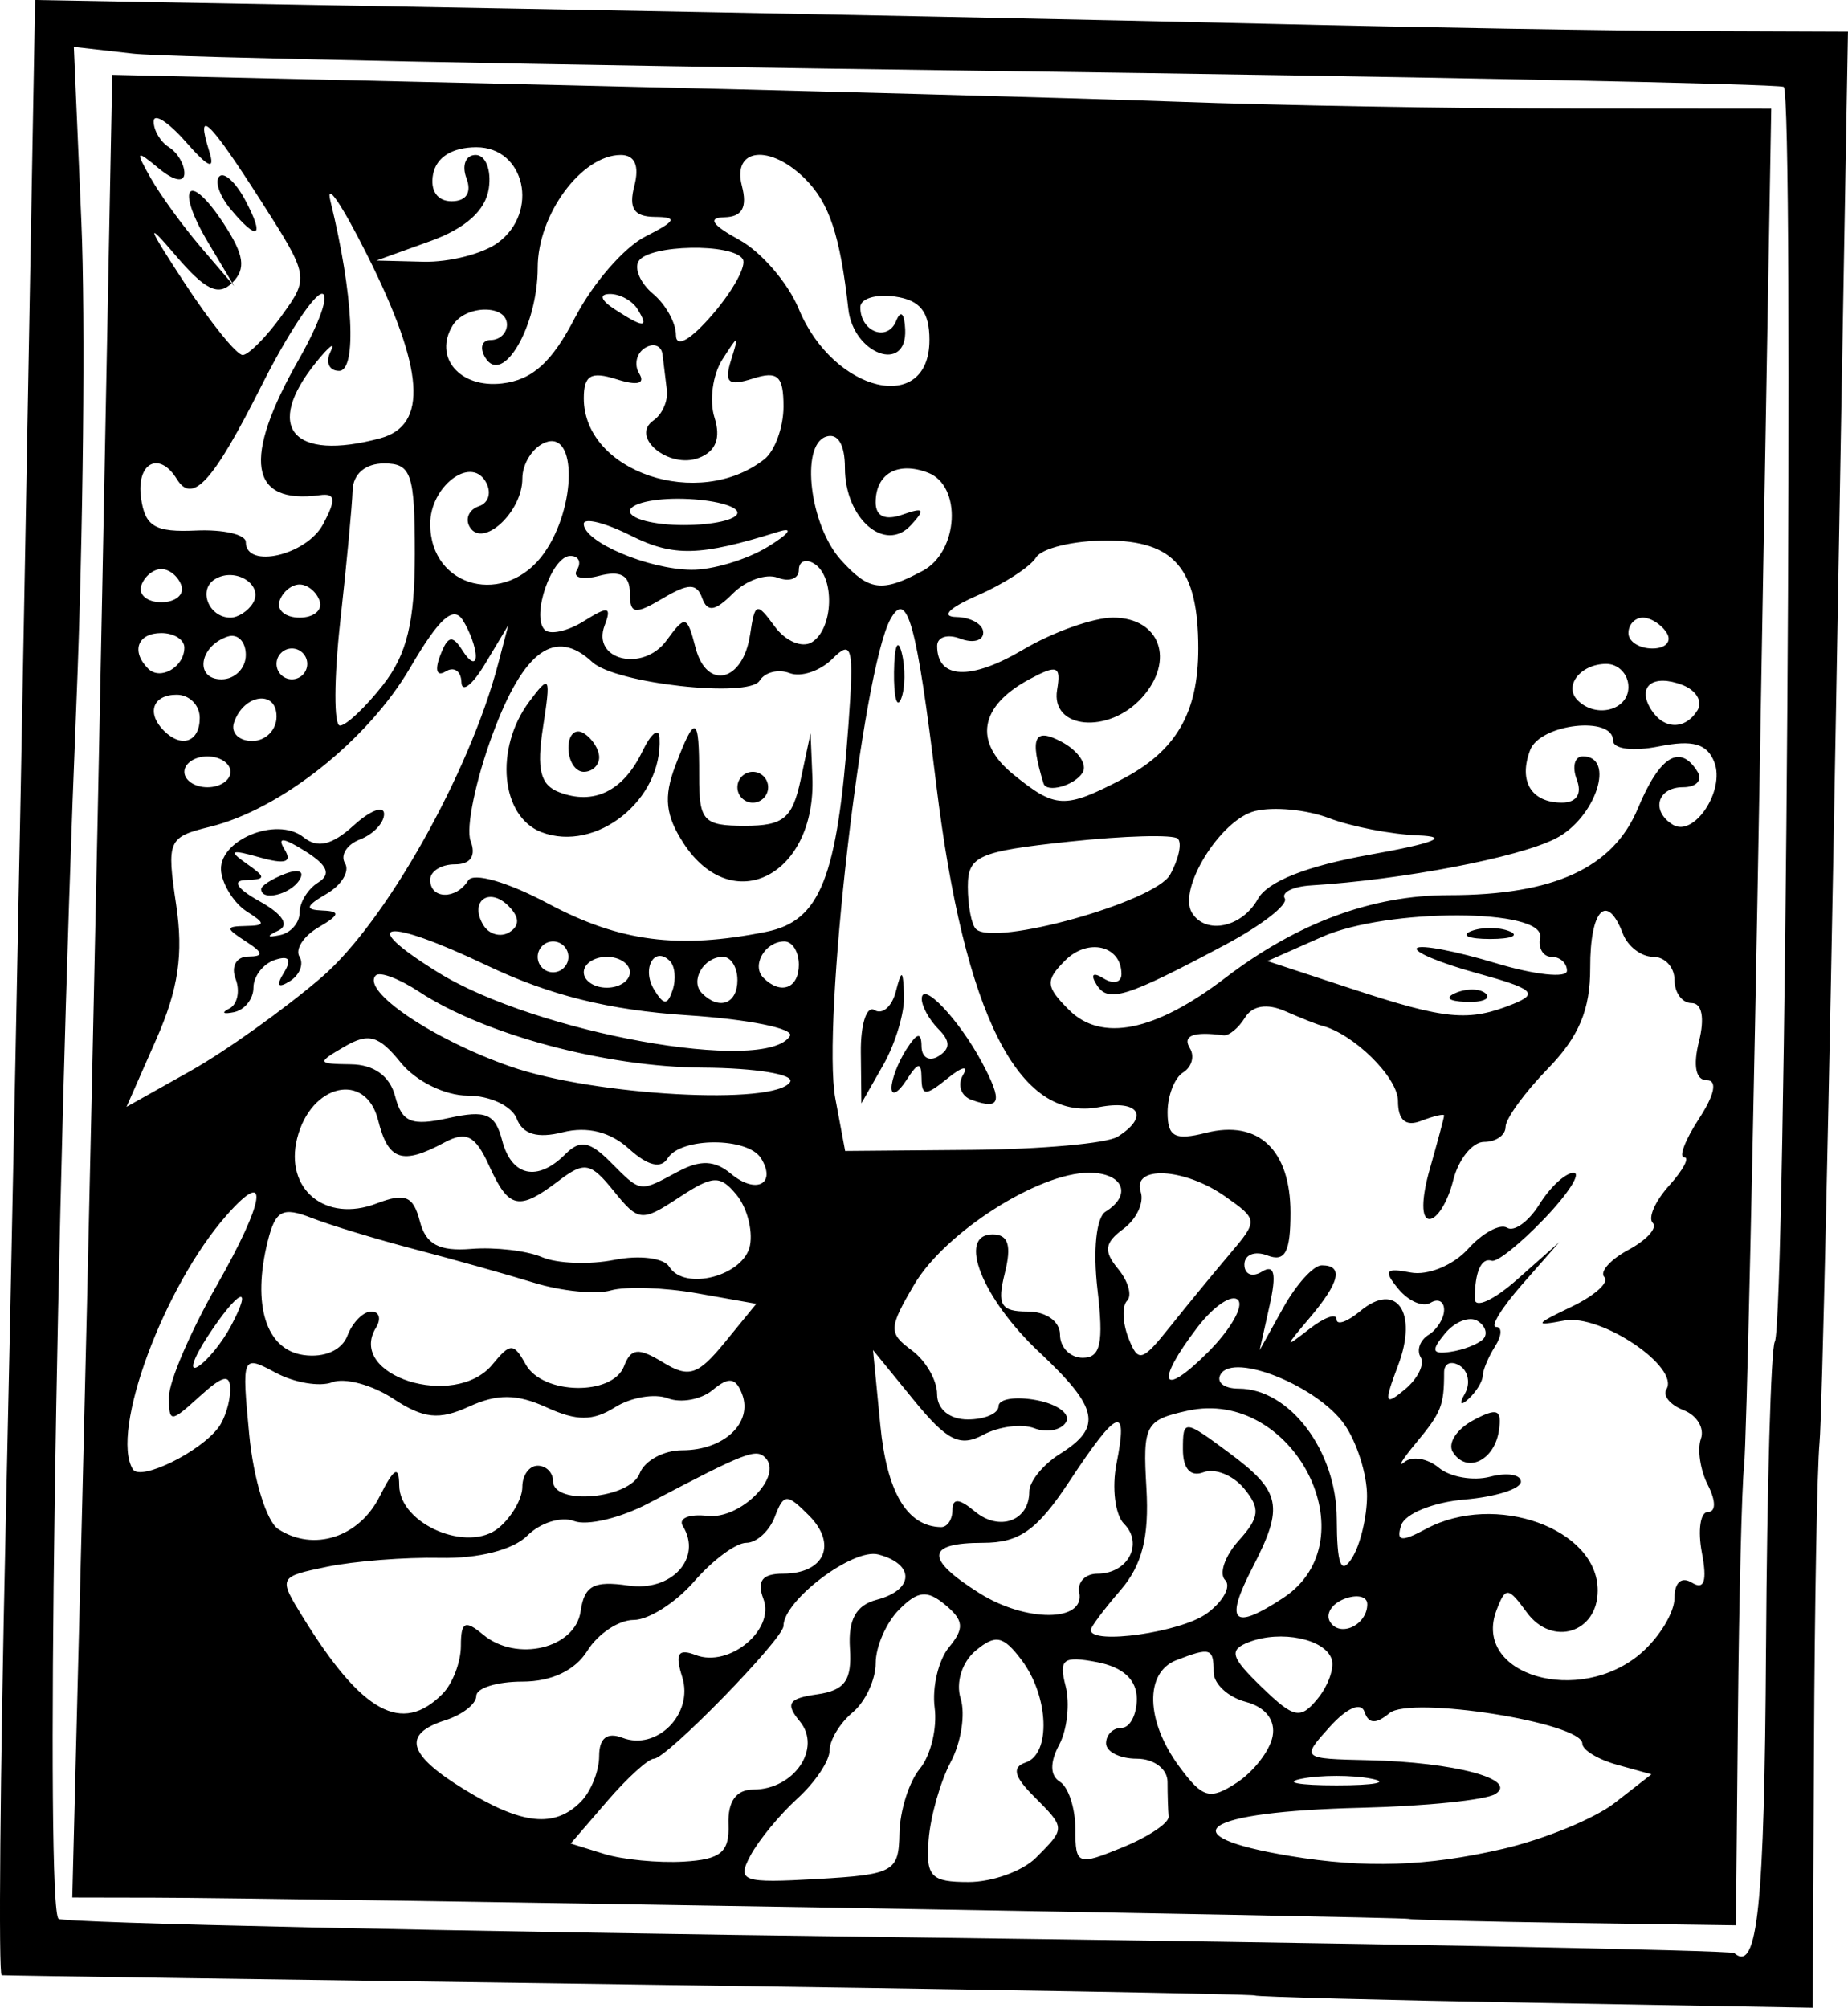 <?xml version="1.0" encoding="UTF-8" standalone="no"?>
<!-- Created with Inkscape (http://www.inkscape.org/) -->

<svg
   xmlns:dc="http://purl.org/dc/elements/1.1/"
   xmlns:cc="http://creativecommons.org/ns#"
   xmlns:rdf="http://www.w3.org/1999/02/22-rdf-syntax-ns#"
   xmlns:svg="http://www.w3.org/2000/svg"
   xmlns="http://www.w3.org/2000/svg"
   xmlns:sodipodi="http://sodipodi.sourceforge.net/DTD/sodipodi-0.dtd"
   xmlns:inkscape="http://www.inkscape.org/namespaces/inkscape"
   width="93.086mm"
   height="101.116mm"
   viewBox="0 0 93.086 101.116"
   version="1.1"
   id="svg8"
   inkscape:version="0.92.1 r15371"
   sodipodi:docname="mermaidinabox-1931-pdfrance.svg">
  <defs
     id="defs2" />
  <sodipodi:namedview
     id="base"
     pagecolor="#ffffff"
     bordercolor="#666666"
     borderopacity="1.0"
     inkscape:pageopacity="0.0"
     inkscape:pageshadow="2"
     inkscape:zoom="0.35"
     inkscape:cx="194.84683"
     inkscape:cy="367.06816"
     inkscape:document-units="mm"
     inkscape:current-layer="layer1"
     showgrid="false"
     fit-margin-top="0"
     fit-margin-left="0"
     fit-margin-right="0"
     fit-margin-bottom="0"
     inkscape:window-width="1366"
     inkscape:window-height="706"
     inkscape:window-x="-8"
     inkscape:window-y="-8"
     inkscape:window-maximized="1" />
  <g
     inkscape:label="Layer 1"
     inkscape:groupmode="layer"
     id="layer1"
     transform="translate(73.854,49.32)">
    <path
       style="fill:#000000;stroke-width:0.775"
       d="m -10.654,51.177 c -0.073,-0.067 -14.236,-0.317 -31.473,-0.555 -17.237,-0.238 -31.476,-0.446 -31.643,-0.464 -0.167,-0.017 -0.078,-10.079 0.196,-22.36 0.275,-12.28 0.722,-34.656 0.994,-49.723 l 0.494,-27.395 24.071,0.433 c 13.239,0.238 30.339,0.584 38,0.767 7.661,0.183 17.375,0.347 21.587,0.363 l 7.658,0.029 -0.606,34.366 c -0.334,18.901 -0.705,35.414 -0.825,36.695 -0.12,1.281 -0.247,8.21 -0.281,15.396 L 17.457,51.796 3.468,51.548 C -4.226,51.411 -10.581,51.244 -10.654,51.177 Z M 15.103,33.69 c 0.049,-8.177 0.249,-15.126 0.443,-15.443 0.544,-0.884 0.984,-62.874 0.448,-63.191 -0.259,-0.153 -18.405,-0.517 -40.323,-0.809 -21.918,-0.292 -41.191,-0.682 -42.829,-0.867 l -2.977,-0.337 0.379,8.812 c 0.209,4.847 0.095,15.769 -0.252,24.272 -1.046,25.628 -1.559,60.779 -0.893,61.192 0.344,0.213 19.407,0.629 42.363,0.924 22.956,0.295 41.874,0.655 42.04,0.8 1.174,1.028 1.522,-2.307 1.6,-15.354 z m -18.01,13.63 c -0.159,-0.1 -56.64,-1.056 -63.129,-1.068 l -4.177,-0.008 0.504,-19.998 c 0.277,-10.999 0.73,-31.653 1.006,-45.898 l 0.502,-25.9 22.13,0.507 c 12.171,0.279 26.308,0.66 31.416,0.846 5.107,0.186 13.951,0.342 19.653,0.346 l 10.367,0.008 -0.577,33.201 c -0.317,18.26 -0.673,34.074 -0.789,35.142 -0.117,1.068 -0.256,6.713 -0.311,12.545 L 13.588,47.645 5.411,47.527 C 0.914,47.462 -2.829,47.368 -2.907,47.319 Z M -28.548,43.017 c 0.02,-1.134 0.483,-2.6 1.028,-3.26 0.545,-0.659 0.881,-2.042 0.746,-3.073 -0.135,-1.031 0.191,-2.401 0.723,-3.045 0.782,-0.946 0.747,-1.353 -0.181,-2.127 -0.921,-0.767 -1.383,-0.722 -2.331,0.23 -0.65,0.653 -1.182,1.868 -1.182,2.7 0,0.832 -0.522,1.949 -1.161,2.48 -0.638,0.532 -1.161,1.394 -1.161,1.916 0,0.522 -0.729,1.611 -1.619,2.42 -0.891,0.809 -1.958,2.105 -2.371,2.881 -0.689,1.292 -0.407,1.39 3.36,1.174 3.864,-0.222 4.115,-0.361 4.149,-2.297 z m 6.872,1.229 c 1.506,-1.512 1.507,-1.483 -0.131,-3.127 -0.969,-0.972 -1.077,-1.442 -0.387,-1.673 1.289,-0.431 1.176,-3.336 -0.201,-5.161 -0.927,-1.229 -1.312,-1.308 -2.314,-0.473 -0.687,0.572 -1.011,1.608 -0.755,2.416 0.246,0.778 0.022,2.213 -0.499,3.188 -0.52,0.976 -1.021,2.736 -1.114,3.912 -0.146,1.866 0.109,2.138 2.009,2.138 1.197,0 2.723,-0.549 3.392,-1.22 z M -37.159,42.554 c -0.041,-1.154 0.387,-1.747 1.259,-1.747 2.044,0 3.456,-2.078 2.334,-3.435 -0.741,-0.896 -0.576,-1.153 0.873,-1.36 1.396,-0.199 1.757,-0.705 1.651,-2.314 -0.095,-1.449 0.306,-2.175 1.354,-2.451 1.887,-0.495 1.928,-1.793 0.072,-2.28 -1.266,-0.332 -4.773,2.313 -4.773,3.6 0,0.652 -5.888,6.687 -6.524,6.687 -0.283,0 -1.343,0.961 -2.354,2.136 l -1.84,2.136 1.684,0.523 c 0.926,0.287 2.728,0.462 4.005,0.388 1.873,-0.108 2.31,-0.472 2.26,-1.882 z m 22.17,-0.388 c -0.03,-0.32 -0.055,-1.107 -0.055,-1.747 0,-0.647 -0.688,-1.165 -1.548,-1.165 -0.851,0 -1.548,-0.349 -1.548,-0.777 0,-0.427 0.348,-0.777 0.774,-0.777 0.426,0 0.774,-0.658 0.774,-1.463 0,-0.956 -0.692,-1.596 -2,-1.846 -1.709,-0.328 -1.94,-0.153 -1.587,1.2 0.227,0.871 0.081,2.205 -0.324,2.964 -0.475,0.891 -0.461,1.551 0.04,1.862 0.427,0.265 0.776,1.335 0.776,2.379 0,1.812 0.107,1.854 2.376,0.925 1.307,-0.535 2.351,-1.235 2.321,-1.555 z M 1.812,43.805 C 3.913,43.319 6.464,42.273 7.482,41.48 L 9.332,40.04 7.591,39.556 c -0.958,-0.266 -1.741,-0.744 -1.741,-1.063 0,-1.052 -8.653,-2.419 -9.715,-1.535 -0.676,0.563 -1.056,0.544 -1.257,-0.062 -0.17,-0.512 -0.886,-0.206 -1.743,0.744 -1.451,1.609 -1.446,1.613 1.954,1.69 4.32,0.098 7.565,0.966 6.375,1.704 -0.488,0.303 -3.526,0.613 -6.752,0.691 -8.036,0.192 -9.804,1.398 -3.566,2.432 3.769,0.625 6.893,0.521 10.665,-0.353 z M -44.603,41.428 c 0.511,-0.513 0.929,-1.55 0.929,-2.305 0,-0.907 0.398,-1.22 1.171,-0.923 1.74,0.67 3.597,-1.213 3.014,-3.057 -0.375,-1.185 -0.211,-1.452 0.681,-1.109 1.683,0.648 4.003,-1.273 3.41,-2.823 -0.348,-0.91 -0.064,-1.277 0.989,-1.277 2.087,0 2.746,-1.482 1.302,-2.931 -1.116,-1.12 -1.268,-1.113 -1.722,0.075 -0.274,0.717 -0.92,1.303 -1.437,1.303 -0.516,0 -1.695,0.874 -2.62,1.942 -0.925,1.068 -2.297,1.942 -3.049,1.942 -0.752,0 -1.802,0.699 -2.333,1.553 -0.617,0.991 -1.805,1.553 -3.281,1.553 -1.273,0 -2.315,0.326 -2.315,0.724 0,0.398 -0.696,0.946 -1.548,1.217 -2.206,0.703 -1.921,1.736 0.967,3.503 2.888,1.767 4.522,1.938 5.842,0.613 z m 34.85,-3.293 c 0.162,-0.819 -0.353,-1.482 -1.354,-1.745 -0.888,-0.233 -1.615,-0.907 -1.615,-1.498 0,-1.213 -0.156,-1.264 -1.871,-0.603 -1.614,0.622 -1.555,3.058 0.13,5.347 1.185,1.61 1.547,1.714 2.902,0.83 0.851,-0.555 1.665,-1.604 1.808,-2.331 z m 4.963,2.124 c -0.958,-0.185 -2.525,-0.185 -3.482,0 -0.958,0.185 -0.174,0.337 1.741,0.337 1.915,0 2.699,-0.151 1.741,-0.337 z m -1.988,-6.022 c -0.337,-1.017 -2.556,-1.475 -4.159,-0.858 -1.032,0.397 -0.935,0.747 0.626,2.259 1.634,1.584 1.959,1.652 2.824,0.598 0.538,-0.655 0.857,-1.555 0.71,-2 z m -44.789,1.755 c 0.511,-0.513 0.929,-1.604 0.929,-2.425 0,-1.214 0.209,-1.319 1.118,-0.562 1.691,1.408 4.647,0.696 4.915,-1.184 0.183,-1.284 0.667,-1.543 2.405,-1.287 2.177,0.321 3.735,-1.384 2.741,-2.999 -0.239,-0.388 0.32,-0.619 1.242,-0.512 1.657,0.191 3.835,-2.002 2.911,-2.93 -0.474,-0.476 -0.987,-0.276 -5.892,2.303 -1.405,0.739 -3.085,1.139 -3.733,0.89 -0.648,-0.25 -1.711,0.081 -2.362,0.735 -0.712,0.714 -2.464,1.161 -4.392,1.119 -1.764,-0.038 -4.323,0.162 -5.687,0.445 -2.463,0.511 -2.471,0.528 -1.209,2.568 2.967,4.797 4.969,5.893 7.015,3.839 z M 8.827,33.92 c 0.916,-0.798 1.666,-2.041 1.666,-2.764 0,-0.789 0.354,-1.094 0.886,-0.764 0.612,0.379 0.765,-0.088 0.494,-1.507 -0.215,-1.131 -0.08,-2.057 0.302,-2.057 0.408,0 0.407,-0.56 -0.002,-1.359 -0.383,-0.747 -0.54,-1.796 -0.35,-2.329 0.191,-0.534 -0.203,-1.182 -0.874,-1.44 -0.671,-0.259 -1.06,-0.73 -0.865,-1.048 0.69,-1.12 -3.305,-3.811 -5.142,-3.465 -1.542,0.291 -1.493,0.193 0.346,-0.686 1.18,-0.564 1.934,-1.239 1.675,-1.499 -0.259,-0.26 0.285,-0.879 1.209,-1.376 0.924,-0.496 1.475,-1.108 1.225,-1.359 -0.25,-0.251 0.122,-1.096 0.827,-1.879 0.705,-0.782 1.046,-1.422 0.758,-1.422 -0.289,0 0.046,-0.874 0.743,-1.942 0.795,-1.217 0.94,-1.942 0.39,-1.942 -0.55,0 -0.696,-0.725 -0.392,-1.942 0.299,-1.196 0.156,-1.942 -0.372,-1.942 -0.472,0 -0.858,-0.524 -0.858,-1.165 0,-0.641 -0.485,-1.165 -1.078,-1.165 -0.593,0 -1.278,-0.524 -1.523,-1.165 C 7.088,-4.4 6.237,-3.514 6.246,-0.579 6.253,1.526 5.68,2.892 4.118,4.495 2.943,5.702 1.982,7.027 1.982,7.439 c 0,0.412 -0.485,0.75 -1.077,0.75 -0.592,0 -1.295,0.874 -1.562,1.942 -0.267,1.068 -0.803,1.942 -1.191,1.942 -0.421,0 -0.415,-1.014 0.015,-2.519 0.396,-1.385 0.72,-2.598 0.72,-2.694 0,-0.096 -0.522,0.026 -1.161,0.272 -0.776,0.299 -1.161,-0.033 -1.161,-1.002 0,-1.19 -2.257,-3.409 -3.869,-3.804 -0.213,-0.052 -1.031,-0.378 -1.819,-0.723 -0.909,-0.399 -1.647,-0.279 -2.021,0.328 -0.324,0.526 -0.811,0.926 -1.083,0.89 -1.52,-0.204 -2.083,0.015 -1.688,0.657 0.245,0.398 0.091,0.942 -0.341,1.211 -0.433,0.268 -0.786,1.173 -0.786,2.01 0,1.238 0.363,1.431 1.945,1.032 2.633,-0.663 4.246,0.866 4.246,4.026 0,1.991 -0.271,2.494 -1.161,2.152 -0.638,-0.246 -1.161,-0.04 -1.161,0.459 0,0.498 0.399,0.658 0.887,0.356 0.627,-0.389 0.74,0.109 0.384,1.702 l -0.502,2.252 1.188,-2.136 c 0.653,-1.175 1.525,-2.136 1.937,-2.136 1.109,0 0.915,0.846 -0.605,2.644 -1.29,1.525 -1.29,1.551 0,0.549 0.745,-0.579 1.354,-0.792 1.354,-0.474 0,0.318 0.537,0.131 1.194,-0.416 1.823,-1.518 2.92,0.057 1.906,2.735 -0.726,1.916 -0.683,2.064 0.35,1.203 0.647,-0.539 1.001,-1.266 0.786,-1.615 -0.215,-0.349 -0.037,-0.854 0.395,-1.123 0.433,-0.268 0.786,-0.837 0.786,-1.264 0,-0.427 -0.309,-0.585 -0.686,-0.351 -0.377,0.234 -1.105,-0.081 -1.617,-0.7 -0.766,-0.927 -0.657,-1.072 0.618,-0.826 0.855,0.165 2.145,-0.363 2.881,-1.178 0.733,-0.812 1.622,-1.297 1.977,-1.077 0.355,0.22 1.088,-0.312 1.63,-1.183 0.542,-0.871 1.315,-1.583 1.718,-1.583 0.403,0 -0.253,1.032 -1.457,2.293 -1.204,1.261 -2.401,2.222 -2.66,2.136 -0.529,-0.177 -0.858,0.559 -0.858,1.919 0,0.502 0.958,0.065 2.128,-0.971 L 4.691,13.237 2.815,15.373 c -1.032,1.175 -1.621,2.136 -1.309,2.136 0.312,0 0.291,0.437 -0.047,0.971 -0.338,0.534 -0.62,1.204 -0.626,1.489 -0.007,0.285 -0.329,0.809 -0.716,1.165 -0.405,0.372 -0.482,0.258 -0.181,-0.27 0.288,-0.504 0.17,-1.137 -0.263,-1.405 -0.433,-0.268 -0.786,-0.118 -0.786,0.335 0,1.673 -0.138,2.02 -1.401,3.541 -0.71,0.854 -0.978,1.294 -0.596,0.978 0.382,-0.317 1.16,-0.188 1.729,0.286 0.569,0.474 1.733,0.678 2.586,0.454 0.853,-0.224 1.552,-0.112 1.552,0.25 0,0.361 -1.279,0.766 -2.842,0.898 -1.563,0.133 -2.996,0.712 -3.185,1.287 -0.271,0.826 -0.009,0.867 1.243,0.194 3.487,-1.873 8.652,-0.022 8.652,3.099 0,2.141 -2.3,2.851 -3.573,1.103 -0.94,-1.29 -1.07,-1.3 -1.522,-0.116 -1.251,3.272 4.175,4.873 7.298,2.154 z M -0.678,23.801 c -0.264,-0.428 0.195,-1.141 1.02,-1.584 1.222,-0.656 1.464,-0.563 1.308,0.501 -0.225,1.538 -1.642,2.197 -2.328,1.083 z m -12.386,8.138 c 0.825,-0.606 1.24,-1.364 0.92,-1.684 -0.319,-0.321 -0.009,-1.216 0.688,-1.99 1.053,-1.167 1.098,-1.615 0.265,-2.622 -0.553,-0.668 -1.471,-1.035 -2.041,-0.816 -0.653,0.252 -1.037,-0.175 -1.037,-1.153 0,-1.514 0.057,-1.51 2.321,0.17 2.631,1.953 2.783,2.689 1.19,5.772 -1.433,2.772 -0.997,3.209 1.538,1.542 4.445,-2.923 0.522,-10.606 -4.815,-9.43 -2.134,0.47 -2.26,0.708 -2.073,3.899 0.144,2.459 -0.216,3.879 -1.302,5.136 -0.826,0.956 -1.502,1.859 -1.502,2.007 0,0.766 4.553,0.119 5.848,-0.832 z m 8.081,-0.473 c 0,-0.389 -0.52,-0.506 -1.156,-0.261 -0.636,0.245 -0.96,0.764 -0.72,1.153 0.502,0.814 1.877,0.161 1.877,-0.892 z M -19.493,30.887 c -0.106,-0.524 0.308,-0.952 0.922,-0.952 1.53,0 2.333,-1.51 1.336,-2.511 -0.451,-0.452 -0.62,-1.82 -0.378,-3.039 0.597,-2.994 0.059,-2.792 -2.368,0.89 -1.63,2.472 -2.521,3.106 -4.359,3.106 -2.878,0 -2.935,0.8 -0.182,2.534 2.349,1.48 5.333,1.463 5.03,-0.028 z m 14.497,-4.857 c 0.007,-1.08 -0.505,-2.704 -1.137,-3.609 -1.34,-1.919 -5.555,-3.635 -6.231,-2.536 -0.247,0.402 0.158,0.73 0.9,0.73 2.567,0 4.931,3.129 4.944,6.543 0.009,2.33 0.21,2.858 0.762,2 0.413,-0.641 0.755,-2.048 0.762,-3.128 z m -49.737,0.021 c 0.726,-1.446 0.978,-1.59 0.987,-0.566 0.015,1.959 3.468,3.429 5.018,2.138 0.651,-0.542 1.184,-1.467 1.184,-2.056 0,-0.588 0.348,-1.07 0.774,-1.07 0.426,0 0.774,0.349 0.774,0.777 0,1.241 3.872,0.896 4.363,-0.388 0.245,-0.641 1.209,-1.165 2.142,-1.165 2.1,0 3.571,-1.381 3.016,-2.833 -0.317,-0.83 -0.67,-0.879 -1.477,-0.207 -0.583,0.486 -1.601,0.675 -2.262,0.421 -0.661,-0.254 -1.858,-0.051 -2.661,0.452 -1.118,0.701 -1.926,0.702 -3.452,0.004 -1.485,-0.679 -2.476,-0.689 -3.895,-0.041 -1.519,0.694 -2.292,0.614 -3.829,-0.396 -1.059,-0.696 -2.439,-1.069 -3.066,-0.827 -0.627,0.242 -1.912,0.025 -2.855,-0.482 -1.687,-0.906 -1.708,-0.856 -1.327,3.129 0.213,2.228 0.871,4.365 1.461,4.749 1.777,1.157 4.07,0.42 5.105,-1.64 z m 28.856,0.682 c 0,-0.614 0.333,-0.594 1.127,0.067 1.233,1.027 2.742,0.479 2.742,-0.996 0,-0.513 0.696,-1.369 1.548,-1.902 2.147,-1.346 1.95,-2.311 -1.046,-5.124 -2.878,-2.701 -4.157,-5.929 -2.349,-5.929 0.79,0 0.965,0.551 0.617,1.942 -0.403,1.611 -0.208,1.942 1.146,1.942 0.934,0 1.632,0.498 1.632,1.165 0,0.641 0.515,1.165 1.145,1.165 0.899,0 1.058,-0.738 0.743,-3.43 -0.232,-1.983 -0.063,-3.64 0.403,-3.929 1.364,-0.846 0.891,-1.961 -0.831,-1.961 -2.554,0 -7.259,3.01 -8.802,5.63 -1.294,2.199 -1.303,2.447 -0.124,3.313 0.701,0.515 1.275,1.509 1.275,2.209 0,0.756 0.629,1.273 1.548,1.273 0.851,0 1.548,-0.301 1.548,-0.669 0,-0.368 0.866,-0.503 1.926,-0.3 1.059,0.203 1.72,0.703 1.469,1.11 -0.251,0.407 -0.968,0.543 -1.595,0.302 -0.626,-0.241 -1.785,-0.091 -2.576,0.333 -1.168,0.628 -1.821,0.3 -3.493,-1.75 l -2.056,-2.522 0.369,3.785 c 0.33,3.385 1.349,5.099 3.053,5.134 0.319,0.006 0.58,-0.38 0.58,-0.86 z m -36.962,-4.176 c 0.313,-0.427 0.574,-1.268 0.58,-1.868 0.009,-0.83 -0.358,-0.755 -1.536,0.315 -1.477,1.342 -1.548,1.343 -1.548,0.021 0,-0.762 1.082,-3.283 2.405,-5.603 2.445,-4.29 2.692,-6.019 0.507,-3.548 -3.174,3.588 -5.884,10.918 -4.733,12.803 0.377,0.617 3.409,-0.869 4.325,-2.12 z m 13.788,-3.156 c 0.91,-1.101 1.067,-1.101 1.681,0 0.853,1.529 4.374,1.59 4.949,0.086 0.349,-0.913 0.723,-0.95 1.961,-0.194 1.306,0.798 1.76,0.651 3.115,-1.007 l 1.586,-1.942 -2.99,-0.531 c -1.645,-0.292 -3.598,-0.356 -4.341,-0.143 -0.743,0.214 -2.484,0.039 -3.869,-0.387 -1.385,-0.426 -4.085,-1.185 -6,-1.685 -1.915,-0.501 -4.261,-1.214 -5.214,-1.585 -1.449,-0.565 -1.807,-0.375 -2.192,1.167 -0.803,3.21 -0.094,5.473 1.799,5.743 1.046,0.149 1.931,-0.239 2.211,-0.971 0.256,-0.671 0.798,-1.219 1.203,-1.219 0.405,0 0.512,0.365 0.238,0.811 -1.492,2.422 3.968,4.152 5.865,1.858 z m 37.554,-3.252 c -0.306,-0.308 -1.222,0.309 -2.035,1.371 -2.172,2.837 -1.83,3.626 0.54,1.247 1.128,-1.133 1.801,-2.311 1.495,-2.618 z m -50.726,1.316 c 1.176,-2.205 0.374,-1.845 -1.175,0.527 -0.731,1.12 -0.948,1.8 -0.48,1.51 0.467,-0.29 1.212,-1.207 1.655,-2.037 z m 50.307,-3.621 c 1.44,-1.696 1.436,-1.74 -0.231,-2.912 -2.045,-1.438 -4.702,-1.575 -4.247,-0.219 0.179,0.534 -0.214,1.37 -0.874,1.858 -0.951,0.703 -1.006,1.12 -0.268,2.013 0.512,0.619 0.717,1.341 0.456,1.604 -0.262,0.263 -0.233,1.104 0.064,1.87 0.49,1.264 0.683,1.213 2.089,-0.549 0.852,-1.068 2.207,-2.717 3.011,-3.664 z M 0.849,18.126 C 1.103,17.872 0.978,17.458 0.572,17.206 c -0.406,-0.252 -1.145,0.035 -1.642,0.636 -0.714,0.863 -0.655,1.057 0.277,0.92 0.65,-0.096 1.389,-0.382 1.642,-0.636 z M -36.074,13.394 c 0.146,-0.768 -0.161,-1.912 -0.682,-2.542 -0.831,-1.005 -1.187,-0.987 -2.91,0.146 -1.866,1.227 -2.027,1.211 -3.274,-0.335 -1.163,-1.442 -1.476,-1.501 -2.764,-0.521 -2.022,1.537 -2.521,1.43 -3.514,-0.756 -0.691,-1.522 -1.149,-1.758 -2.254,-1.165 -2.13,1.144 -2.828,0.909 -3.336,-1.125 -0.617,-2.467 -3.388,-1.843 -4.079,0.918 -0.64,2.561 1.428,4.26 3.994,3.28 1.447,-0.552 1.853,-0.386 2.186,0.891 0.304,1.167 0.968,1.524 2.592,1.393 1.201,-0.097 2.804,0.091 3.562,0.416 0.758,0.326 2.398,0.387 3.646,0.137 1.247,-0.25 2.488,-0.097 2.758,0.34 0.775,1.259 3.783,0.463 4.076,-1.078 z m -3.631,-3.706 c 1.13,-0.607 1.851,-0.577 2.676,0.111 1.259,1.048 2.305,0.507 1.511,-0.782 -0.661,-1.073 -4.045,-1.074 -4.706,-0.001 -0.334,0.543 -1.004,0.378 -1.949,-0.48 -0.936,-0.85 -2.099,-1.141 -3.325,-0.833 -1.287,0.324 -2.026,0.107 -2.328,-0.685 -0.244,-0.638 -1.356,-1.159 -2.472,-1.159 -1.141,0 -2.617,-0.729 -3.373,-1.667 -1.1,-1.363 -1.616,-1.509 -2.832,-0.8 -1.402,0.817 -1.383,0.868 0.326,0.89 1.166,0.015 1.962,0.592 2.229,1.616 0.342,1.311 0.818,1.504 2.689,1.091 1.883,-0.415 2.347,-0.221 2.698,1.125 0.474,1.819 1.782,2.102 3.189,0.689 0.73,-0.732 1.223,-0.647 2.255,0.388 1.561,1.566 1.448,1.55 3.411,0.495 z M -17.558,7.928 c 1.618,-1.017 1.083,-1.876 -0.928,-1.491 -4.059,0.779 -6.791,-4.63 -8.209,-16.252 -0.993,-8.138 -1.462,-9.835 -2.303,-8.328 -1.408,2.526 -3.47,20.451 -2.778,24.153 l 0.493,2.636 6.379,-0.055 c 3.508,-0.03 6.814,-0.329 7.346,-0.663 z m -7.356,-1.854 c -0.535,-0.192 -0.729,-0.755 -0.432,-1.253 0.297,-0.497 -0.049,-0.425 -0.769,0.161 -1.11,0.903 -1.311,0.903 -1.321,0 -0.009,-0.837 -0.173,-0.816 -0.762,0.099 -0.413,0.641 -0.75,0.815 -0.75,0.388 0,-0.427 0.338,-1.301 0.75,-1.942 0.545,-0.846 0.753,-0.887 0.762,-0.148 0.007,0.559 0.39,0.782 0.853,0.495 0.606,-0.376 0.606,-0.758 0,-1.366 -0.463,-0.464 -0.841,-1.149 -0.841,-1.521 0,-0.944 1.883,1.044 3.036,3.206 1.056,1.981 0.938,2.405 -0.526,1.881 z m -5.578,-2.397 c -0.015,-1.413 0.294,-2.37 0.688,-2.126 0.393,0.244 0.875,-0.172 1.071,-0.925 0.3,-1.156 0.365,-1.127 0.418,0.185 0.034,0.854 -0.435,2.427 -1.044,3.495 l -1.106,1.942 -0.027,-2.57 z m 1.671,-19.176 c 0.015,-1.281 0.189,-1.712 0.385,-0.956 0.196,0.756 0.183,1.804 -0.029,2.33 -0.212,0.526 -0.373,-0.092 -0.357,-1.374 z m -28.831,15.395 c 3.214,-2.761 7.439,-10.263 8.89,-15.783 l 0.51,-1.942 -1.166,1.942 c -0.641,1.068 -1.178,1.484 -1.193,0.925 -0.015,-0.559 -0.372,-0.803 -0.792,-0.542 -0.447,0.277 -0.563,-0.053 -0.279,-0.796 0.389,-1.017 0.616,-1.064 1.14,-0.234 0.36,0.57 0.654,0.686 0.654,0.259 0,-0.427 -0.294,-1.241 -0.652,-1.809 -0.474,-0.751 -1.197,-0.1 -2.648,2.384 -2.138,3.661 -6.522,7.144 -10.097,8.021 -2.106,0.517 -2.179,0.685 -1.697,3.913 0.374,2.502 0.116,4.254 -0.998,6.782 l -1.502,3.409 3.214,-1.803 c 1.768,-0.991 4.745,-3.118 6.617,-4.726 z m -4.656,1.583 c 0.412,-0.209 0.558,-0.882 0.323,-1.495 -0.24,-0.629 0.031,-1.12 0.624,-1.127 0.81,-0.009 0.785,-0.184 -0.111,-0.765 -1.032,-0.669 -1.032,-0.755 0,-0.777 0.992,-0.02 1,-0.126 0.054,-0.726 -0.608,-0.386 -1.19,-1.276 -1.293,-1.978 -0.231,-1.582 2.791,-2.862 4.155,-1.759 0.697,0.564 1.426,0.391 2.515,-0.598 0.843,-0.766 1.533,-1.026 1.533,-0.579 0,0.448 -0.544,1.024 -1.21,1.28 -0.665,0.256 -1.006,0.796 -0.758,1.2 0.249,0.404 -0.165,1.095 -0.918,1.535 -1.075,0.628 -1.12,0.811 -0.21,0.848 0.91,0.037 0.865,0.22 -0.21,0.848 -0.754,0.44 -1.183,1.105 -0.955,1.476 0.229,0.371 0.009,0.928 -0.49,1.237 -0.598,0.371 -0.698,0.223 -0.292,-0.435 0.409,-0.665 0.256,-0.877 -0.461,-0.638 -0.591,0.198 -1.075,0.826 -1.075,1.395 0,0.57 -0.444,1.126 -0.987,1.236 -0.543,0.11 -0.649,0.03 -0.237,-0.18 z m 3.545,-4.839 c 0,-0.514 0.421,-1.196 0.936,-1.515 0.667,-0.414 0.477,-0.869 -0.661,-1.582 -1.103,-0.692 -1.423,-0.718 -1.033,-0.084 0.403,0.654 0.037,0.767 -1.273,0.395 -1.417,-0.403 -1.572,-0.336 -0.677,0.293 1.032,0.725 1.032,0.82 0,0.855 -0.714,0.024 -0.445,0.438 0.698,1.073 1.151,0.64 1.512,1.199 0.948,1.467 -0.621,0.296 -0.597,0.37 0.076,0.233 0.543,-0.11 0.987,-0.621 0.987,-1.135 z m -1.935,-1.183 c 0,-0.168 0.54,-0.513 1.201,-0.768 0.689,-0.265 0.999,-0.135 0.728,0.305 -0.454,0.738 -1.929,1.092 -1.929,0.463 z m 26.643,9.712 c 0.234,-0.379 -1.748,-0.703 -4.404,-0.719 -4.894,-0.03 -11.004,-1.666 -14.292,-3.828 -0.993,-0.653 -1.97,-1.021 -2.172,-0.818 -0.766,0.769 2.891,3.24 6.798,4.595 4.235,1.468 13.334,1.967 14.07,0.77 z m -0.009,-2.316 c 0.229,-0.372 -2.101,-0.841 -5.178,-1.042 -3.932,-0.258 -6.93,-1.004 -10.092,-2.511 -5.136,-2.448 -6.627,-2.236 -2.459,0.35 4.916,3.05 16.532,5.148 17.729,3.204 z m 21.923,-2.919 C -8.503,-2.845 -4.739,-4.237 -0.868,-4.237 c 5.286,0 8.269,-1.371 9.52,-4.377 1.098,-2.636 2.123,-3.264 3.002,-1.836 0.263,0.427 -0.065,0.777 -0.728,0.777 -1.305,0 -1.634,1.196 -0.52,1.887 1.059,0.657 2.642,-1.711 2.097,-3.137 -0.361,-0.944 -1.078,-1.15 -2.795,-0.806 -1.3,0.261 -2.31,0.133 -2.31,-0.294 0,-1.265 -3.67,-0.845 -4.176,0.478 -0.598,1.565 0.055,2.648 1.596,2.648 0.747,0 1.03,-0.439 0.752,-1.165 -0.245,-0.641 -0.108,-1.165 0.304,-1.165 1.677,0 0.638,3.123 -1.378,4.143 -1.898,0.96 -7.699,2.07 -12.307,2.355 -0.917,0.057 -1.514,0.352 -1.327,0.656 0.187,0.304 -1.152,1.348 -2.976,2.321 -5.028,2.681 -5.927,2.96 -6.506,2.02 -0.322,-0.522 -0.179,-0.644 0.362,-0.308 0.491,0.305 0.893,0.205 0.893,-0.222 0,-1.434 -1.685,-1.84 -2.838,-0.683 -1.006,1.01 -0.984,1.304 0.186,2.478 1.641,1.647 4.344,1.099 7.876,-1.599 z M 2.367,1.243 C 3.668,0.719 3.378,0.472 0.548,-0.306 -1.304,-0.816 -2.667,-1.385 -2.481,-1.571 c 0.186,-0.186 1.962,0.152 3.947,0.752 1.985,0.6 3.61,0.775 3.61,0.39 0,-0.385 -0.348,-0.701 -0.774,-0.701 -0.426,0 -0.687,-0.437 -0.58,-0.971 0.294,-1.474 -7.688,-1.496 -10.998,-0.029 l -2.738,1.213 4.256,1.399 C -1.014,2.041 0.122,2.148 2.367,1.243 Z M -0.486,0.669 C 0.073,0.444 0.74,0.472 0.997,0.73 1.254,0.988 0.797,1.172 -0.019,1.138 -0.92,1.101 -1.103,0.917 -0.486,0.669 Z m 0.725,-3.09 c 0.532,-0.215 1.403,-0.215 1.935,0 0.532,0.215 0.097,0.392 -0.967,0.392 -1.064,0 -1.499,-0.176 -0.967,-0.392 z M -40.112,-0.92 c -0.787,-0.789 -1.436,0.399 -0.79,1.447 0.488,0.792 0.67,0.792 0.932,0.003 0.179,-0.54 0.115,-1.192 -0.142,-1.45 z m 3.402,0.955 c 0,-0.641 -0.328,-1.165 -0.728,-1.165 -0.976,0 -1.675,1.213 -1.056,1.833 0.871,0.875 1.785,0.533 1.785,-0.668 z m -5.417,-0.388 c 0,-0.427 -0.522,-0.777 -1.161,-0.777 -0.638,0 -1.161,0.349 -1.161,0.777 0,0.427 0.522,0.777 1.161,0.777 0.638,0 1.161,-0.349 1.161,-0.777 z m 8.512,-0.388 c 0,-0.641 -0.328,-1.165 -0.728,-1.165 -0.976,0 -1.675,1.213 -1.056,1.833 0.871,0.875 1.785,0.533 1.785,-0.668 z m -11.607,-0.388 c 0,-0.427 -0.348,-0.777 -0.774,-0.777 -0.426,0 -0.774,0.349 -0.774,0.777 0,0.427 0.348,0.777 0.774,0.777 0.426,0 0.774,-0.349 0.774,-0.777 z m -3.015,-2.56 c -0.993,-0.997 -2,-0.226 -1.265,0.968 0.285,0.463 0.872,0.621 1.306,0.352 0.529,-0.328 0.515,-0.762 -0.041,-1.32 z m 12.974,1.299 c 2.732,-0.548 3.585,-2.704 4.152,-10.501 0.279,-3.833 0.178,-4.242 -0.805,-3.256 -0.618,0.62 -1.59,0.948 -2.16,0.729 -0.57,-0.219 -1.252,-0.048 -1.516,0.381 -0.547,0.888 -7.274,0.139 -8.429,-0.939 -1.856,-1.732 -3.442,-0.599 -4.995,3.568 -0.872,2.34 -1.382,4.786 -1.134,5.436 0.289,0.757 0.004,1.183 -0.791,1.183 -0.684,0 -1.244,0.349 -1.244,0.777 0,0.988 1.311,1.012 1.913,0.035 0.26,-0.423 1.992,0.078 4.03,1.165 3.608,1.925 6.565,2.308 10.98,1.422 z m -4.158,-4.459 c -0.911,-1.396 -1.013,-2.328 -0.424,-3.883 1.009,-2.663 1.217,-2.581 1.208,0.478 -0.007,2.287 0.21,2.524 2.306,2.524 1.945,0 2.393,-0.372 2.81,-2.33 l 0.496,-2.33 0.091,2.187 c 0.208,4.958 -4.016,7.142 -6.489,3.354 z m -7.155,-0.56 c -2.059,-0.78 -2.381,-4.216 -0.616,-6.58 1.039,-1.391 1.092,-1.292 0.691,1.29 -0.331,2.129 -0.137,2.912 0.809,3.276 1.745,0.672 3.23,-0.052 4.188,-2.042 0.451,-0.936 0.843,-1.242 0.872,-0.68 0.159,3.112 -3.19,5.78 -5.945,4.736 z m 9.866,-2.263 c 0,-0.427 0.348,-0.777 0.774,-0.777 0.426,0 0.774,0.349 0.774,0.777 0,0.427 -0.348,0.777 -0.774,0.777 -0.426,0 -0.774,-0.349 -0.774,-0.777 z m -8.512,-1.987 c 0,-0.666 0.348,-0.995 0.774,-0.731 0.426,0.264 0.774,0.809 0.774,1.211 0,0.402 -0.348,0.731 -0.774,0.731 -0.426,0 -0.774,-0.545 -0.774,-1.211 z m 30.307,6.39 c 0.433,-0.777 0.609,-1.592 0.391,-1.811 -0.218,-0.219 -2.688,-0.152 -5.488,0.149 -4.577,0.492 -5.091,0.721 -5.091,2.269 0,0.947 0.182,1.904 0.405,2.128 0.9,0.904 9.02,-1.365 9.783,-2.734 z m 4.419,1.228 c 0.492,-0.887 2.454,-1.663 5.649,-2.235 3.244,-0.581 4.063,-0.908 2.43,-0.971 -1.355,-0.052 -3.382,-0.445 -4.503,-0.873 -1.121,-0.428 -2.798,-0.586 -3.726,-0.352 -1.737,0.438 -3.899,3.935 -3.168,5.122 0.692,1.125 2.522,0.743 3.318,-0.692 z m -6.852,-6.027 c 2.726,-1.415 3.854,-3.343 3.854,-6.593 0,-4.021 -1.204,-5.436 -4.624,-5.436 -1.662,0 -3.259,0.384 -3.548,0.853 -0.289,0.469 -1.615,1.329 -2.947,1.911 -1.438,0.628 -1.872,1.07 -1.068,1.088 0.745,0.017 1.354,0.369 1.354,0.783 0,0.414 -0.522,0.551 -1.161,0.305 -0.638,-0.246 -1.161,-0.081 -1.161,0.367 0,1.679 1.686,1.754 4.326,0.191 1.5,-0.888 3.541,-1.615 4.535,-1.615 2.368,0 3.146,2.154 1.454,4.03 -1.675,1.858 -4.607,1.588 -4.272,-0.393 0.205,-1.211 0.007,-1.286 -1.398,-0.532 -2.513,1.35 -2.822,3.154 -0.819,4.782 2.135,1.735 2.591,1.756 5.476,0.259 z m -3.944,0.202 c -0.708,-2.321 -0.478,-2.84 0.925,-2.086 0.825,0.443 1.295,1.137 1.045,1.543 -0.404,0.656 -1.817,1.046 -1.97,0.544 z m -40.953,-0.582 c 0,-0.427 -0.522,-0.777 -1.161,-0.777 -0.638,0 -1.161,0.349 -1.161,0.777 0,0.427 0.522,0.777 1.161,0.777 0.638,0 1.161,-0.349 1.161,-0.777 z m -1.548,-2.718 c 0,-0.641 -0.522,-1.165 -1.161,-1.165 -1.208,0 -1.535,0.919 -0.645,1.812 0.89,0.894 1.806,0.566 1.806,-0.647 z m 3.869,-0.065 c 0,-1.371 -1.666,-1.133 -2.144,0.307 -0.168,0.507 0.245,0.922 0.919,0.922 0.674,0 1.225,-0.553 1.225,-1.23 z m 5.361,-1.593 c 1.208,-1.542 1.604,-3.169 1.604,-6.601 0,-4.037 -0.176,-4.555 -1.548,-4.555 -0.943,0 -1.563,0.531 -1.587,1.359 -0.022,0.748 -0.301,3.718 -0.621,6.601 -0.319,2.883 -0.327,5.242 -0.015,5.242 0.31,0 1.286,-0.921 2.168,-2.046 z m 66.221,1.264 c 0.265,-0.43 -0.078,-0.998 -0.762,-1.261 -1.482,-0.571 -2.307,0.058 -1.595,1.215 0.643,1.043 1.729,1.065 2.357,0.046 z m -3.486,-1.159 c 0,-0.641 -0.502,-1.165 -1.115,-1.165 -1.293,0 -2.165,1.108 -1.443,1.833 0.925,0.928 2.558,0.501 2.558,-0.668 z m -72.739,-1.987 c 0,-0.402 -0.522,-0.731 -1.161,-0.731 -1.197,0 -1.537,0.916 -0.666,1.791 0.618,0.62 1.827,-0.081 1.827,-1.06 z m 3.095,0.369 c 0,-0.676 -0.414,-1.091 -0.919,-0.922 -1.435,0.48 -1.673,2.152 -0.306,2.152 0.674,0 1.225,-0.553 1.225,-1.23 z m 3.095,0.453 c 0,-0.427 -0.348,-0.777 -0.774,-0.777 -0.426,0 -0.774,0.349 -0.774,0.777 0,0.427 0.348,0.777 0.774,0.777 0.426,0 0.774,-0.349 0.774,-0.777 z m 22.309,-1.483 c 0.236,-1.613 0.332,-1.644 1.237,-0.403 0.54,0.741 1.382,1.098 1.872,0.794 1.096,-0.68 1.173,-3.301 0.117,-3.956 -0.426,-0.264 -0.774,-0.121 -0.774,0.318 0,0.439 -0.477,0.614 -1.061,0.389 -0.584,-0.225 -1.6,0.133 -2.259,0.794 -0.894,0.897 -1.287,0.958 -1.546,0.239 -0.276,-0.765 -0.688,-0.762 -1.997,0.013 -1.406,0.833 -1.649,0.791 -1.649,-0.285 0,-0.88 -0.469,-1.139 -1.549,-0.856 -0.852,0.224 -1.354,0.09 -1.115,-0.298 0.238,-0.387 0.088,-0.704 -0.334,-0.704 -0.931,0 -1.984,3.025 -1.294,3.718 0.271,0.272 1.16,0.076 1.977,-0.435 1.23,-0.771 1.409,-0.733 1.045,0.217 -0.669,1.75 1.937,2.38 3.121,0.754 0.939,-1.289 1.033,-1.265 1.459,0.373 0.564,2.165 2.399,1.715 2.748,-0.674 z m 46.174,-0.07 c -0.263,-0.427 -0.806,-0.777 -1.206,-0.777 -0.4,0 -0.728,0.349 -0.728,0.777 0,0.427 0.543,0.777 1.206,0.777 0.664,0 0.991,-0.349 0.728,-0.777 z m -71.224,-1.5 c 0.572,-0.929 -0.883,-1.85 -1.914,-1.211 -0.865,0.537 -0.297,1.934 0.786,1.934 0.375,0 0.883,-0.325 1.128,-0.723 z m 3.367,-0.112 c -0.152,-0.459 -0.608,-0.835 -1.012,-0.835 -0.404,0 -0.86,0.376 -1.012,0.835 -0.152,0.459 0.303,0.835 1.012,0.835 0.709,0 1.165,-0.376 1.012,-0.835 z m -6.964,-0.777 c -0.152,-0.459 -0.608,-0.835 -1.012,-0.835 -0.404,0 -0.86,0.376 -1.012,0.835 -0.152,0.459 0.303,0.835 1.012,0.835 0.709,0 1.165,-0.376 1.012,-0.835 z m 18.289,-1.668 c 1.606,-2.302 1.637,-6.158 0.044,-5.544 -0.638,0.246 -1.161,1.066 -1.161,1.822 0,1.679 -1.985,3.516 -2.644,2.446 -0.253,-0.411 -0.048,-0.886 0.455,-1.054 0.513,-0.172 0.655,-0.73 0.323,-1.269 -0.776,-1.261 -2.776,0.294 -2.776,2.159 0,3.249 3.829,4.207 5.76,1.441 z m 19.053,0.922 c 1.808,-0.971 1.986,-4.278 0.266,-4.94 -1.522,-0.586 -2.639,0.046 -2.639,1.494 0,0.707 0.48,0.925 1.354,0.616 1.084,-0.383 1.167,-0.276 0.42,0.535 -1.306,1.416 -3.322,-0.336 -3.322,-2.886 0,-1.193 -0.364,-1.783 -0.967,-1.571 -1.288,0.453 -0.797,4.467 0.758,6.196 1.415,1.573 2.07,1.661 4.129,0.555 z m -7.789,-1.219 c 1.082,-0.666 1.306,-0.995 0.508,-0.746 -3.961,1.237 -5.271,1.269 -7.437,0.185 -1.297,-0.649 -2.358,-0.911 -2.358,-0.582 0,0.904 3.23,2.281 5.417,2.309 1.064,0.014 2.805,-0.511 3.869,-1.166 z m -22.416,-1.13 c 0.663,-1.244 0.626,-1.569 -0.166,-1.461 -3.561,0.482 -3.916,-1.819 -1.055,-6.841 1.034,-1.815 1.557,-3.301 1.163,-3.301 -0.395,0 -1.76,2.071 -3.033,4.603 -2.451,4.872 -3.485,6.015 -4.277,4.729 -0.886,-1.439 -2.054,-0.818 -1.803,0.958 0.203,1.432 0.701,1.727 2.762,1.633 1.383,-0.063 2.515,0.199 2.515,0.582 0,1.373 3.058,0.665 3.894,-0.902 z m 20.869,-0.577 c 0,-0.342 -1.219,-0.657 -2.708,-0.7 -1.49,-0.042 -2.708,0.238 -2.708,0.623 0,0.385 1.219,0.7 2.708,0.7 1.49,0 2.708,-0.28 2.708,-0.623 z m 1.354,-2.691 c 0.532,-0.418 0.967,-1.614 0.967,-2.658 0,-1.543 -0.289,-1.807 -1.543,-1.407 -1.234,0.393 -1.455,0.21 -1.102,-0.918 0.417,-1.334 0.393,-1.336 -0.439,-0.035 -0.484,0.756 -0.66,2.068 -0.392,2.916 0.327,1.034 0.071,1.702 -0.779,2.029 -1.513,0.583 -3.496,-1.051 -2.29,-1.887 0.436,-0.303 0.738,-0.987 0.671,-1.521 -0.067,-0.534 -0.166,-1.341 -0.219,-1.793 -0.053,-0.452 -0.451,-0.603 -0.883,-0.335 -0.433,0.268 -0.563,0.851 -0.29,1.294 0.317,0.515 -0.097,0.617 -1.148,0.282 -1.286,-0.409 -1.645,-0.2 -1.645,0.961 0,3.709 5.79,5.665 9.092,3.072 z m -19.345,-1.059 c 2.423,-0.652 2.224,-3.469 -0.654,-9.218 -1.283,-2.563 -2.117,-3.786 -1.854,-2.718 1.145,4.645 1.344,8.543 0.435,8.543 -0.506,0 -0.7,-0.437 -0.43,-0.971 0.269,-0.534 -0.058,-0.292 -0.728,0.537 -2.652,3.283 -1.189,5.016 3.231,3.828 z m 9.82,-6.091 c 0.877,-1.697 2.465,-3.527 3.529,-4.066 1.55,-0.785 1.647,-0.982 0.49,-0.992 -1.061,-0.008 -1.337,-0.423 -1.04,-1.565 0.263,-1.01 0.024,-1.553 -0.684,-1.553 -1.972,0 -4.184,3 -4.184,5.676 0,2.939 -1.757,5.964 -2.636,4.538 -0.303,-0.492 -0.182,-0.894 0.269,-0.894 0.451,0 0.819,-0.349 0.819,-0.777 0,-1.028 -2.093,-0.999 -2.731,0.037 -0.987,1.603 0.352,3.179 2.487,2.927 1.53,-0.181 2.51,-1.068 3.68,-3.332 z m 17.844,1.144 c 0,-1.422 -0.466,-2.008 -1.741,-2.19 -0.958,-0.136 -1.741,0.105 -1.741,0.537 0,1.242 1.374,1.765 1.807,0.687 0.228,-0.568 0.417,-0.384 0.453,0.44 0.096,2.229 -2.608,1.251 -2.864,-1.036 -0.414,-3.695 -0.953,-5.327 -2.161,-6.539 -1.774,-1.78 -3.7,-1.579 -3.202,0.334 0.283,1.085 0.018,1.563 -0.877,1.584 -0.869,0.021 -0.63,0.386 0.739,1.134 1.112,0.606 2.463,2.173 3.003,3.482 1.743,4.223 6.583,5.375 6.583,1.566 z m -32.634,-1.221 c 1.398,-1.926 1.386,-1.994 -1.048,-5.8 -2.593,-4.056 -3.305,-4.739 -2.599,-2.492 0.309,0.984 -0.018,0.853 -1.185,-0.474 -0.887,-1.008 -1.612,-1.466 -1.612,-1.017 0,0.449 0.348,1.033 0.774,1.297 0.426,0.264 0.774,0.852 0.774,1.306 0,0.487 -0.528,0.389 -1.287,-0.24 -1.156,-0.957 -1.198,-0.907 -0.409,0.487 0.483,0.854 1.626,2.427 2.54,3.495 l 1.661,1.942 -1.314,-2.203 c -1.684,-2.823 -0.977,-3.648 0.797,-0.931 1.027,1.572 1.126,2.262 0.426,2.964 -0.7,0.702 -1.369,0.377 -2.878,-1.399 -1.514,-1.782 -1.412,-1.466 0.447,1.375 1.327,2.029 2.658,3.678 2.957,3.665 0.299,-0.013 1.18,-0.902 1.958,-1.974 z m -2.591,-5.399 c -0.538,-0.651 -0.783,-1.38 -0.544,-1.62 0.239,-0.24 0.823,0.293 1.298,1.184 1.014,1.901 0.637,2.118 -0.754,0.436 z m 25.822,2.547 c -0.504,-0.819 -4.729,-0.737 -5.246,0.101 -0.233,0.379 0.095,1.12 0.728,1.648 0.634,0.528 1.152,1.461 1.152,2.073 0,0.673 0.737,0.253 1.864,-1.061 1.025,-1.196 1.701,-2.439 1.502,-2.761 z m -5.3,2.519 c -0.263,-0.427 -0.893,-0.771 -1.4,-0.765 -0.554,0.007 -0.458,0.312 0.239,0.765 1.487,0.964 1.754,0.964 1.161,0 z m -7.039,-3.344 c 2.101,-1.542 1.37,-4.81 -1.076,-4.81 -1.217,0 -2.02,0.499 -2.185,1.359 -0.157,0.82 0.213,1.359 0.932,1.359 0.743,0 1.025,-0.44 0.748,-1.165 -0.245,-0.641 -0.036,-1.165 0.465,-1.165 0.501,0 0.799,0.757 0.663,1.682 -0.163,1.111 -1.166,2.014 -2.956,2.659 l -2.708,0.977 2.367,0.059 c 1.302,0.032 2.989,-0.397 3.749,-0.955 z"
       id="path4535"
       inkscape:connector-curvature="0" />
  </g>
</svg>
